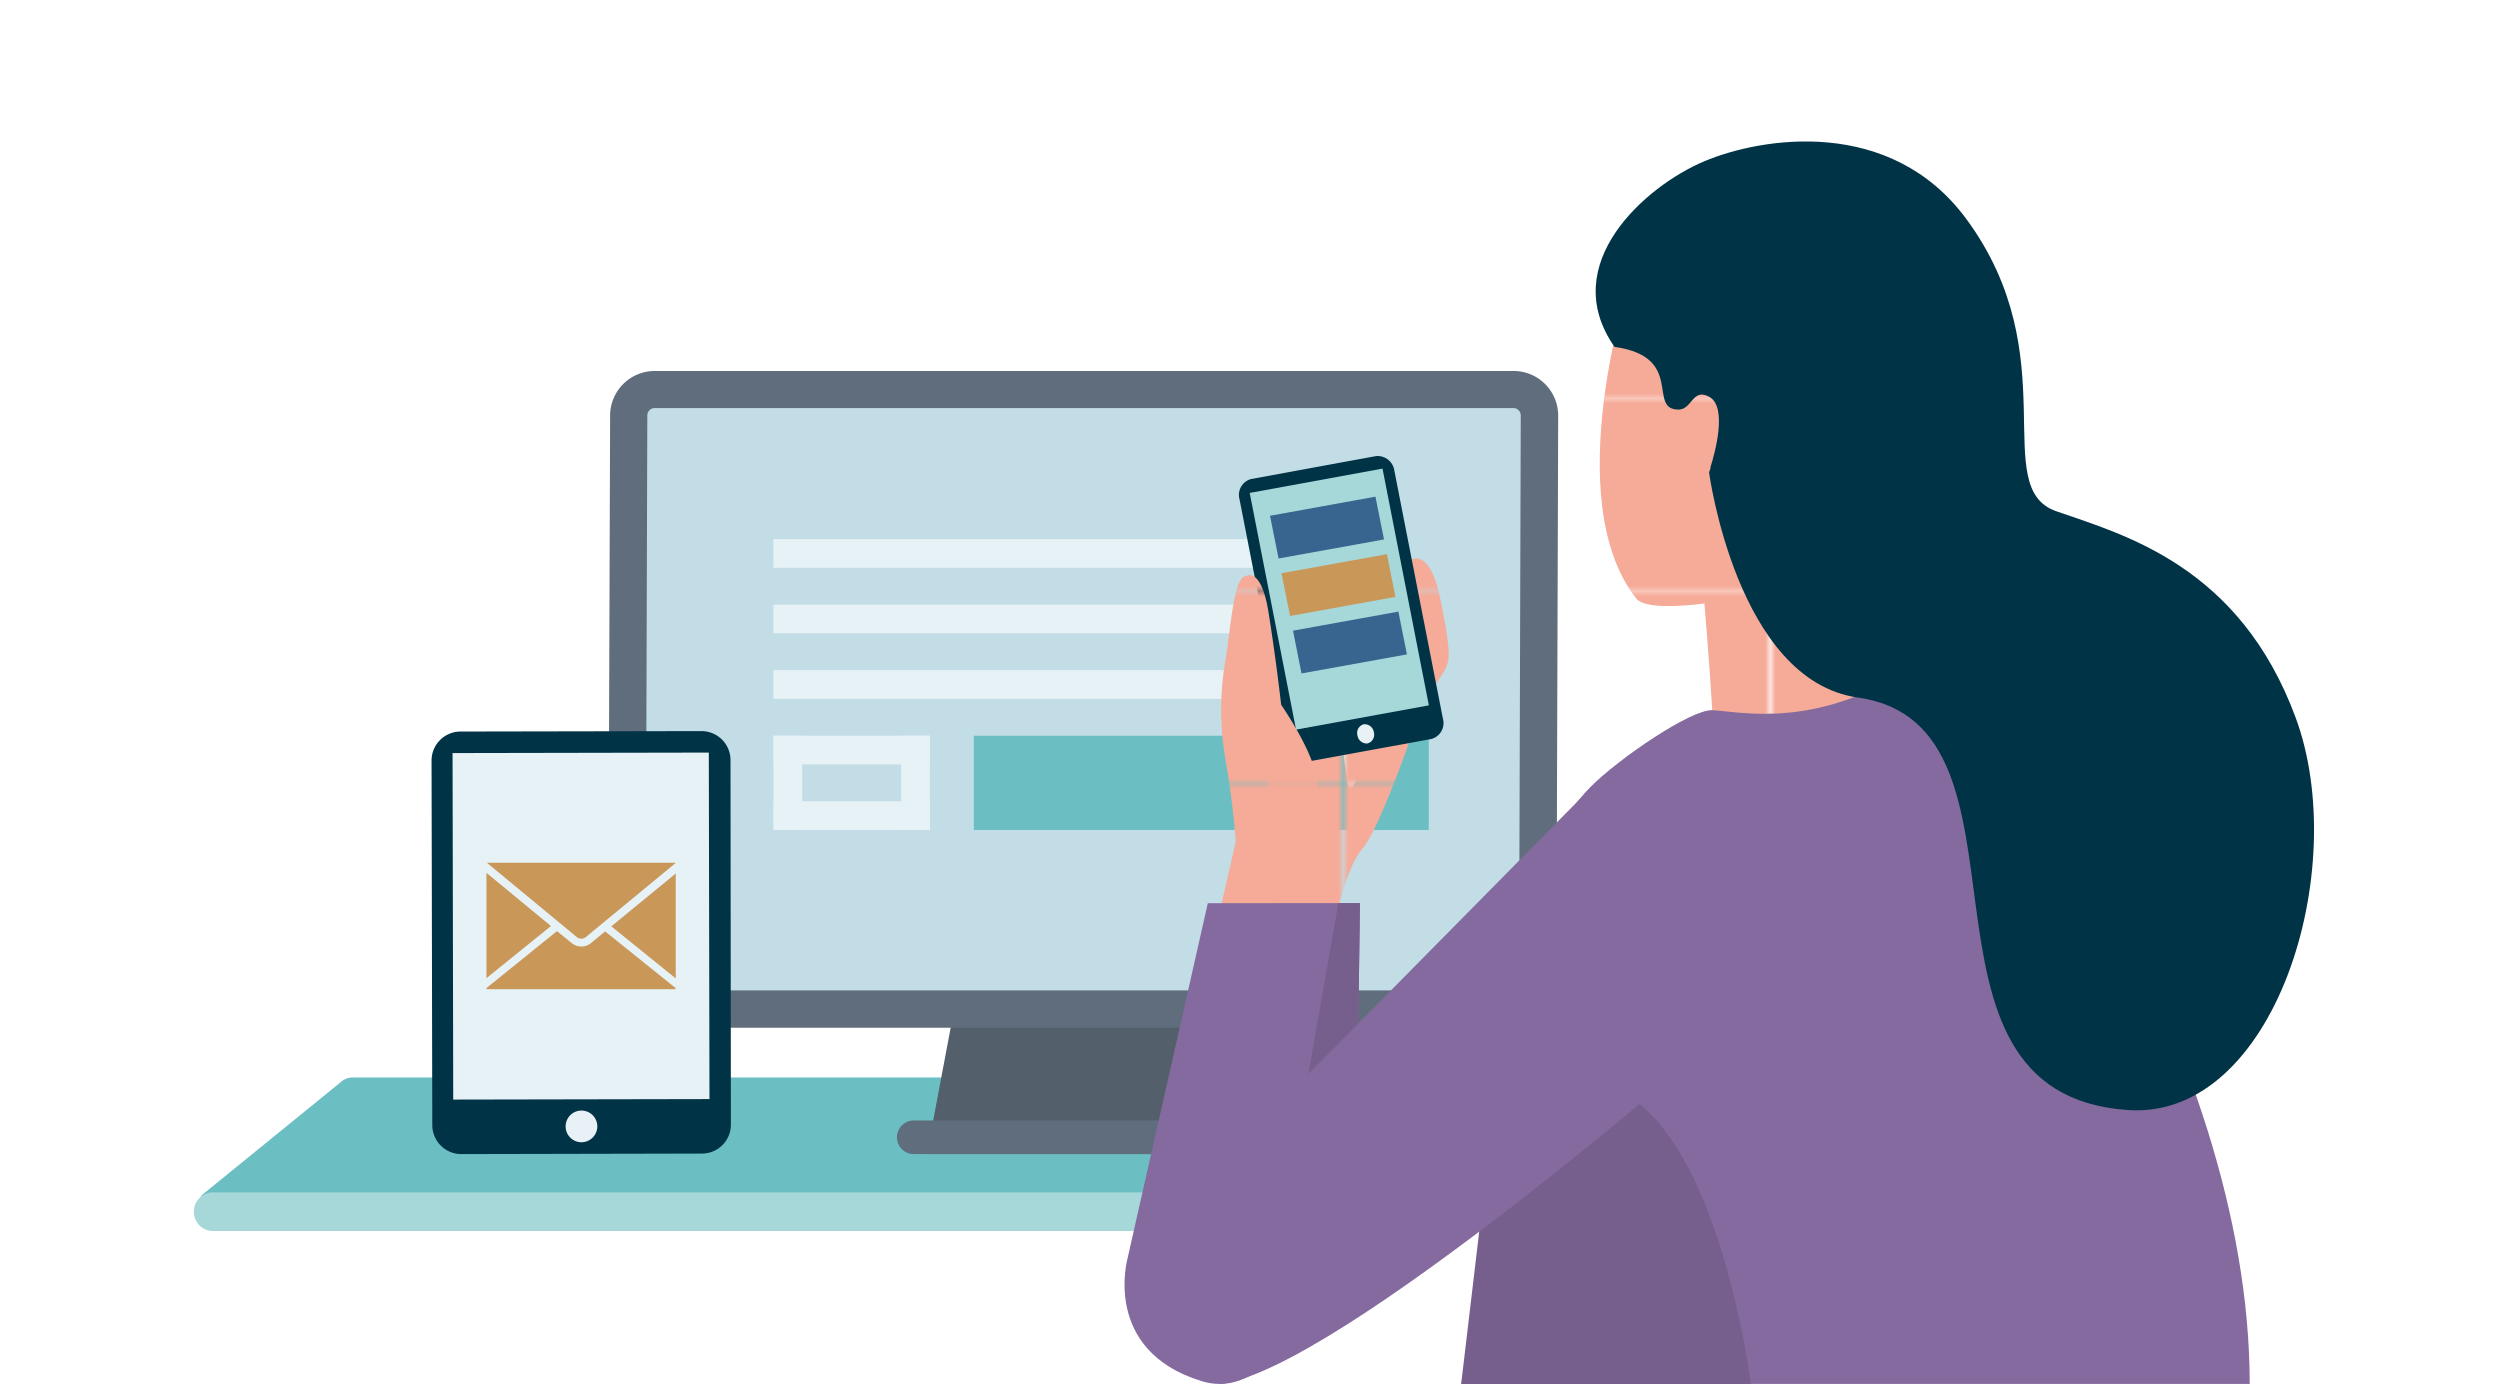 <svg xmlns="http://www.w3.org/2000/svg" xmlns:xlink="http://www.w3.org/1999/xlink" width="336" height="186" viewBox="0 0 336 186"><defs><pattern id="a" width="40.32" height="36.65" patternTransform="translate(66.09 2.09) scale(0.7)" patternUnits="userSpaceOnUse" viewBox="0 0 40.32 36.65"><rect width="40.32" height="36.65" fill="none"/><rect width="40.32" height="36.65" fill="#f6aa98"/></pattern><clipPath id="e"><path d="M162.33,121.39,151.57,169s-3.59,12.46,9.91,16.62,20.79-27.24,20.79-27.24l.51-37Z" fill="#846a9e"/></clipPath></defs><path d="M265.82,160.79l-18.88-15.34a2.38,2.38,0,0,0-1.64-.64H47.42a2.4,2.4,0,0,0-1.64.64L26.92,160.79Z" fill="#6bbfc3"/><path d="M264.25,160.26H28.49a2.6,2.6,0,0,0,0,5.19H264.25a2.6,2.6,0,1,0,0-5.19Z" fill="#a6d7d9"/><polygon points="129.09 131.11 146.52 131.11 148.06 131.11 162.75 131.11 167.12 155.11 147.98 155.11 146.44 155.11 124.57 155.11 129.09 131.11" fill="#535f6b"/><path d="M168.31,150.59h-45.5a2.26,2.26,0,0,0,0,4.52h45.5a2.26,2.26,0,0,0,0-4.52Z" fill="#5f6d7c"/><path d="M83.87,130.13a3.48,3.48,0,0,0,3.49,3.51H202.8a3.52,3.52,0,0,0,3.52-3.51l.23-76.27a3.49,3.49,0,0,0-3.49-3.51H87.61a3.52,3.52,0,0,0-3.51,3.51Z" fill="#c2dde5"/><path d="M81.74,132.13,82,55.86a6,6,0,0,1,6-6H203.42a6,6,0,0,1,6,6l-.24,76.27a6,6,0,0,1-6,6H87.7A6,6,0,0,1,81.74,132.13ZM88,54.84a1,1,0,0,0-1,1l-.23,76.27a1,1,0,0,0,1,1H203.16a1,1,0,0,0,1-1l.23-76.27a1,1,0,0,0-1-1Z" fill="#5f6d7c"/><rect x="103.94" y="72.45" width="82.12" height="3.86" fill="#e6f2f6"/><rect x="103.95" y="81.26" width="82.12" height="3.86" fill="#e6f2f6"/><rect x="103.95" y="90.07" width="82.12" height="3.86" fill="#e6f2f6"/><rect x="103.96" y="98.88" width="21.01" height="3.86" fill="#e6f2f6"/><rect x="103.96" y="98.88" width="3.86" height="12.67" fill="#e6f2f6"/><rect x="121.12" y="98.88" width="3.85" height="12.67" fill="#e6f2f6"/><rect x="103.97" y="107.69" width="21.01" height="3.85" fill="#e6f2f6"/><rect x="130.88" y="98.88" width="61.15" height="12.67" fill="#6bbfc3"/><path d="M98.23,151.14a3.88,3.88,0,0,1-3.88,3.9L62,155.11a3.9,3.9,0,0,1-3.9-3.89l-.1-49a3.9,3.9,0,0,1,3.89-3.9l32.38-.06a3.9,3.9,0,0,1,3.91,3.88Z" fill="#003346"/><rect x="60.88" y="101.17" width="34.44" height="46.57" transform="translate(-0.25 0.16) rotate(-0.11)" fill="#e6f2f6"/><path d="M80.28,151.39a2.13,2.13,0,1,0-2.13,2.13A2.14,2.14,0,0,0,80.28,151.39Z" fill="#e8f1f5"/><path d="M78.13,126.16h0a1,1,0,0,0,.54-.16l0,0h0l.48-.4L90.79,116a.14.14,0,0,0-.11-.05H65.51a.11.11,0,0,0-.08,0l12.1,10A.92.92,0,0,0,78.13,126.16Zm-12.75-8.85v14.15l8.67-7Zm16.78,7.19,8.66,7v-14.1Zm-2.76,2.27a1.94,1.94,0,0,1-1.27.44,2,2,0,0,1-1.27-.44l-2-1.63-9.5,7.67v0a.14.14,0,0,0,.14.14H90.68a.14.14,0,0,0,.14-.14v0l-9.49-7.63Z" fill="#c99859"/><path d="M178.07,87.62s3.6-.81,3.93,2S179.08,94,179.08,94Z" fill="#e6f2f6"/><path d="M179.3,92.8s3.47-2,4.24,4a13.48,13.48,0,0,1-2.22,9.7Z" fill="#e6f2f6"/><path d="M258.37,90.92l-4.12-16.44L240.89,43,219,37.89s-9.58,29.23.93,42.57c1.45,1.78,9.14.64,9.14.64s.59,6.63,1.13,15.47C230.57,102.33,257.31,101.63,258.37,90.92Z" fill="url(#a)"/><path d="M196.38,186c8.43-20.63,1.23-63.9,17.36-80.21,3.87-3.9,13.61-10.51,16.42-10.34,4.13.24,14.34,2.71,27.66-6.31,9.62,2.85,44.54,51.41,44.54,96.86Z" fill="#846a9e"/><path d="M229.87,62.84c.64-2,2.31-8.13-.12-9.49-2.28-1.28-2.31,1.68-4.15,1.7-4.3,0,.94-7.09-8.61-8.43C209.19,35.46,221.2,25,229,21.7s25.12-6.06,35.28,7.74c13.6,18.47,2.94,36.09,12.08,39.27S301,76.05,308.54,96.46,305.7,150.54,286,149.19c-32.23-2.19-10.11-51.74-36.3-55.44-16.26-2.3-20-30.25-20-30.25s.09-.24.22-.66" fill="#003346"/><path d="M200.52,151.05,196.38,186h38.94S228,127.48,200.52,151.05Z" fill="#765f8d"/><path d="M179.6,123.44s1.21-6.76,3.53-9.4,7.13-16.71,7.13-16.71H170.89L169.09,124Z" fill="url(#a)"/><path d="M189.37,75.4s2.71-2.32,4.23,5.2,1.18,8,.68,9.29a24.3,24.3,0,0,1-3.05,4.18l-1.86-18.4" fill="url(#a)"/><path d="M193.93,96.6a2.21,2.21,0,0,1-1.56,2.72l-16.78,3.07a2.27,2.27,0,0,1-2.48-2l-6.52-33.29a2.21,2.21,0,0,1,1.56-2.72l16.78-3.08a2.28,2.28,0,0,1,2.48,2Z" fill="#003346"/><polygon points="192.04 94.8 174.19 98.06 167.96 66.25 185.81 62.98 192.04 94.8" fill="#a6d7d9"/><path d="M184.65,98.43a1.26,1.26,0,0,0-1.36-1.09,1.21,1.21,0,0,0-.85,1.49,1.26,1.26,0,0,0,1.36,1.09A1.22,1.22,0,0,0,184.65,98.43Z" fill="#e8f1f5"/><polygon points="186.01 72.5 171.84 75.06 170.69 69.32 184.86 66.75 186.01 72.5" fill="#37658f"/><polygon points="187.55 80.22 173.38 82.79 172.23 77.04 186.4 74.48 187.55 80.22" fill="#c99859"/><polygon points="189.09 87.95 174.92 90.51 173.78 84.76 187.94 82.2 189.09 87.95" fill="#37658f"/><path d="M163.45,124.7l2.63-11.58s-.34-5.14-1.32-10.7a38.74,38.74,0,0,1,0-14c.75-5.28,1.19-11,2.72-11,0,0,2-1.34,3,4.83s1.71,12.48,1.71,12.48,4.62,6.64,4.83,10.42-1.5,18.11-1.5,18.11Z" fill="url(#a)"/><path d="M162.33,121.39,151.57,169s-3.59,12.46,9.91,16.62,20.79-27.24,20.79-27.24l.51-37Z" fill="#846a9e"/><g clip-path="url(#e)"><polygon points="180.49 117.9 173.78 156.1 188.3 145.12 187.55 115.76 180.49 117.9" fill="#765f8d"/></g><path d="M170,150.27l45.42-46,15.26,35.36s-50.9,44.56-66.73,46.4C166.94,162.07,170,150.27,170,150.27Z" fill="#846a9e"/></svg>